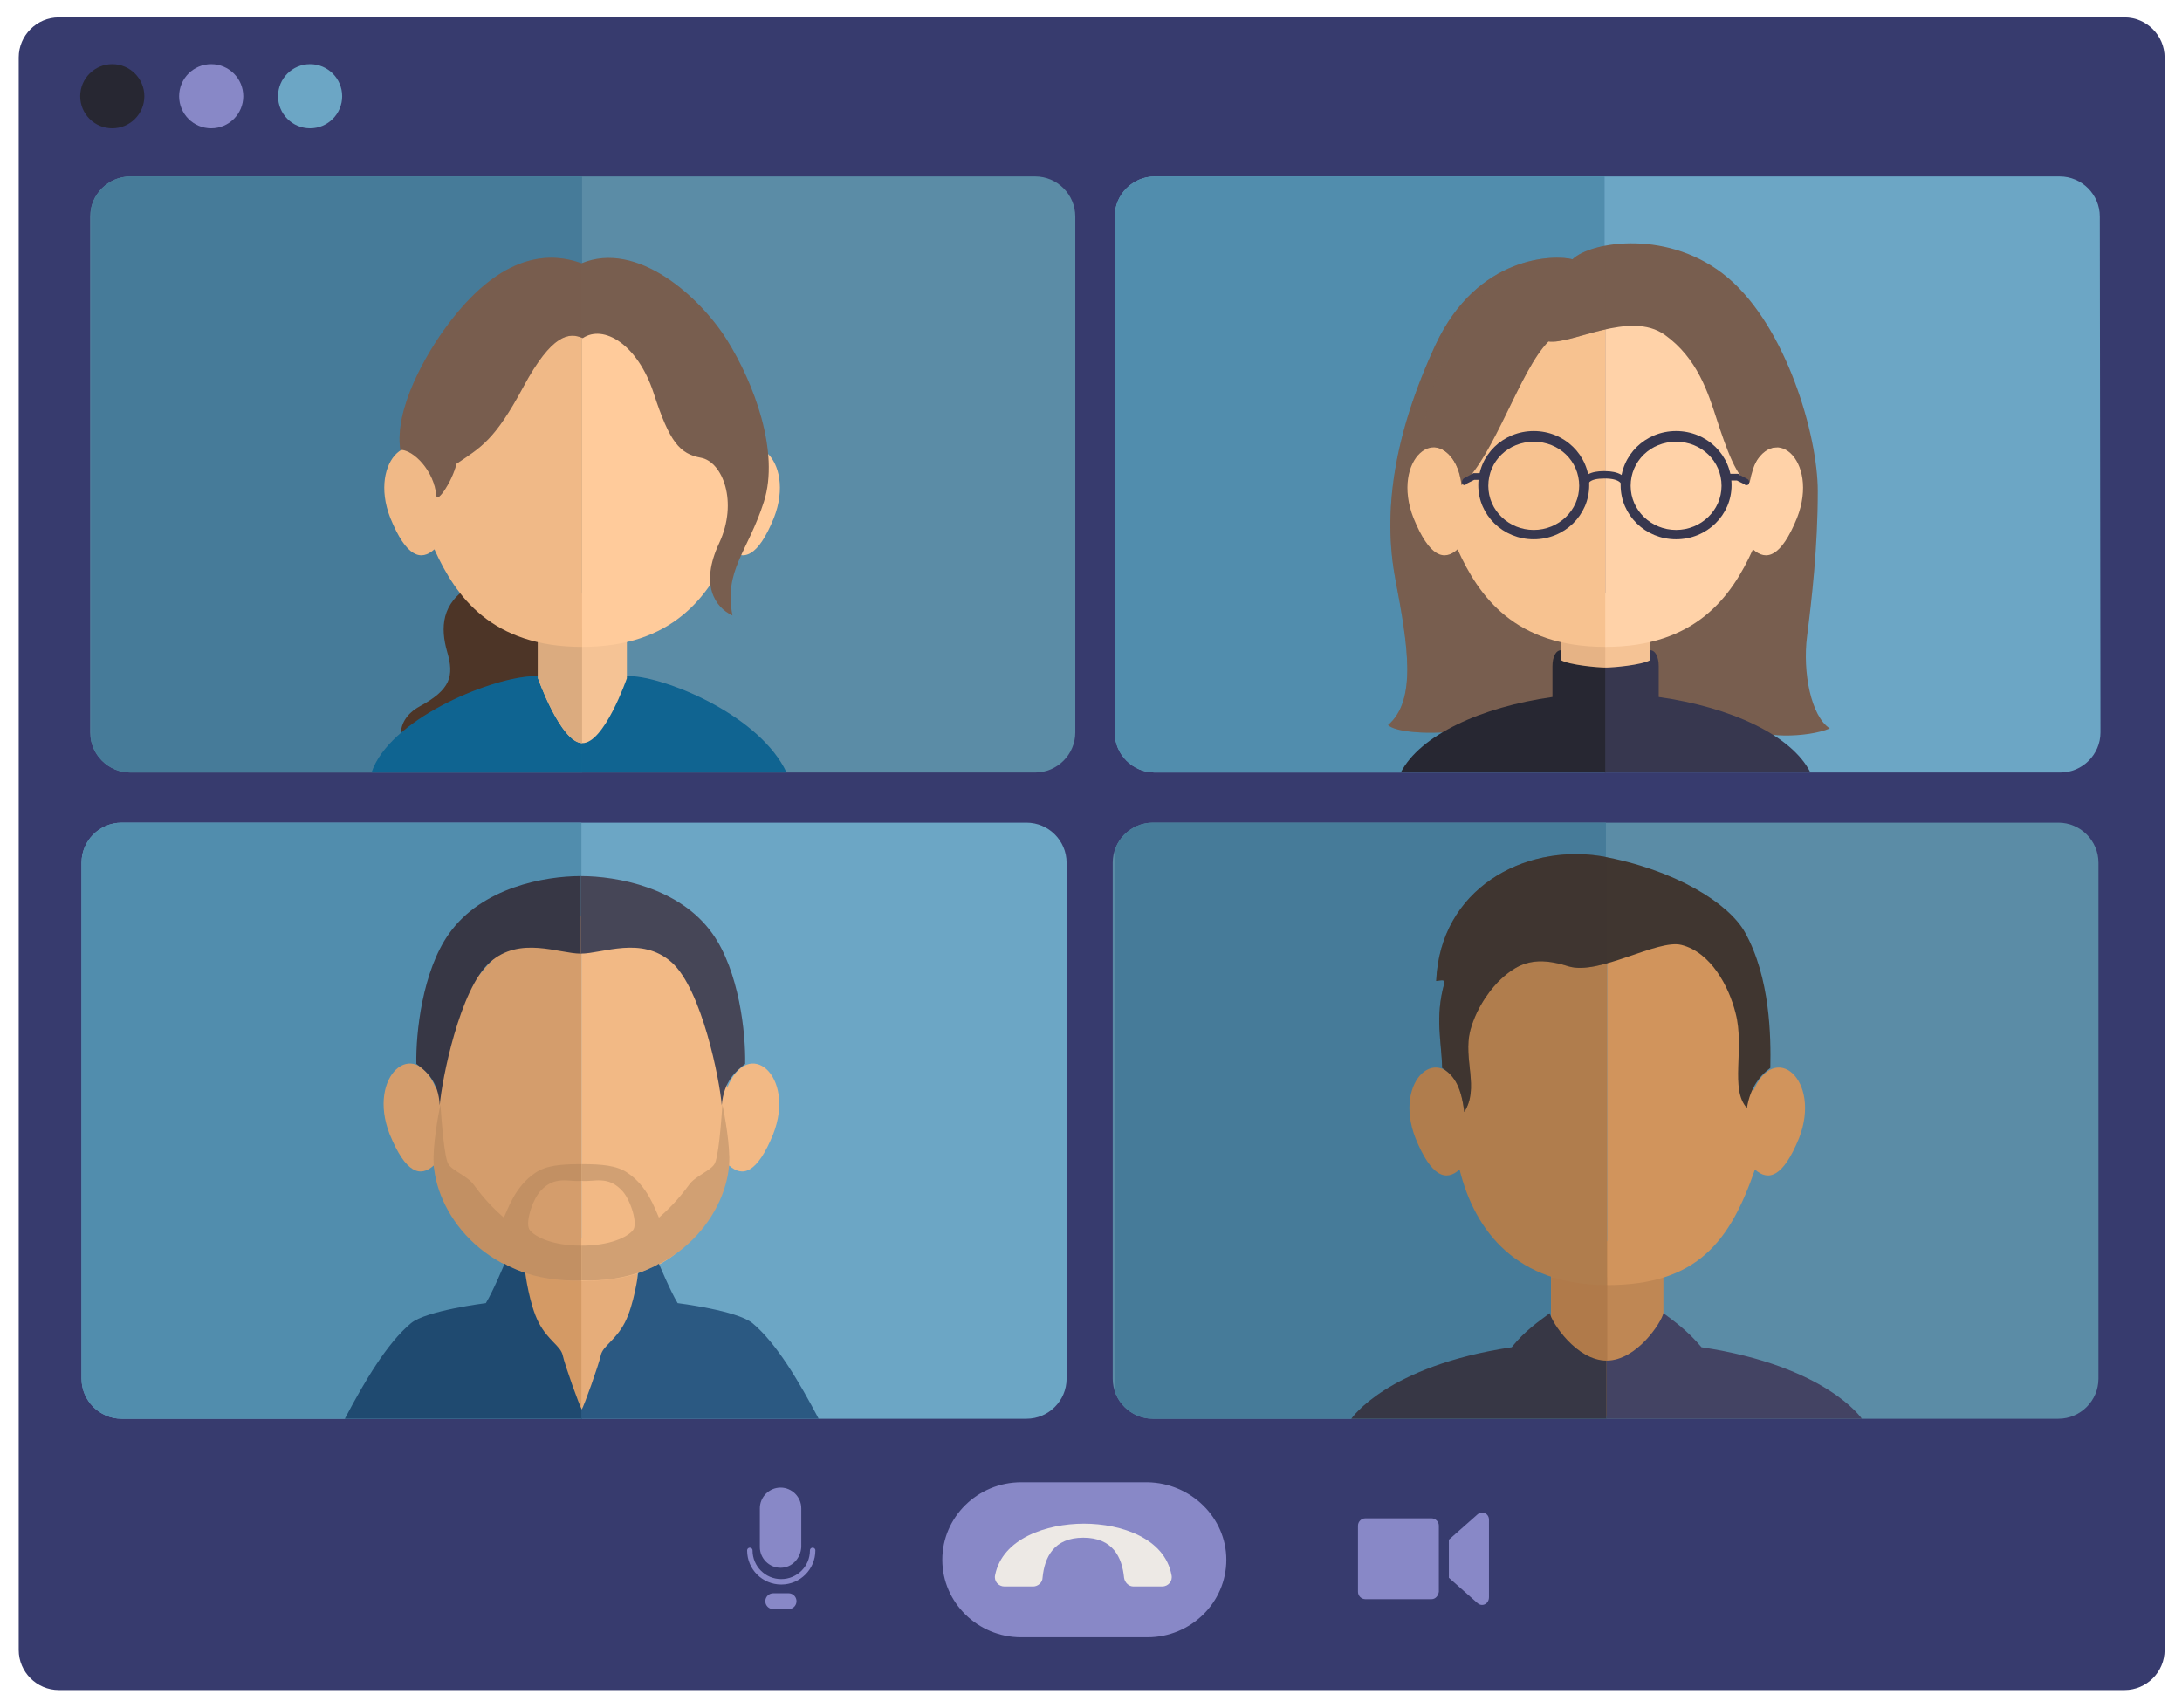 <?xml version="1.0" encoding="utf-8"?>
<!-- Generator: Adobe Illustrator 25.4.1, SVG Export Plug-In . SVG Version: 6.00 Build 0)  -->
<svg version="1.1" id="Layer_1" xmlns="http://www.w3.org/2000/svg" xmlns:xlink="http://www.w3.org/1999/xlink" x="0px" y="0px"
	 viewBox="0 0 326.5 255.6" style="enable-background:new 0 0 326.5 255.6;" xml:space="preserve">
<style type="text/css">
	.st0{fill:#373B6E;}
	.st1{fill:#272732;}
	.st2{fill:#8888C7;}
	.st3{fill:#6CA6C5;}
	.st4{fill:none;stroke:#8888C7;stroke-width:0.813;stroke-linecap:round;stroke-miterlimit:10;}
	.st5{fill:none;stroke:#8888C7;stroke-width:2.365;stroke-linecap:round;stroke-miterlimit:10;}
	.st6{fill:#EDE9E5;}
	.st7{fill:#5B8CA6;}
	.st8{clip-path:url(#SVGID_00000156561226047435503200000000925122849329659834_);}
	.st9{fill:#467B99;}
	.st10{clip-path:url(#SVGID_00000124840485899570269680000013594105907417892765_);}
	.st11{fill:#518DAD;}
	.st12{clip-path:url(#SVGID_00000062184150979472747590000014939230920399724477_);}
	.st13{clip-path:url(#SVGID_00000126302726677132123010000013456939751784288398_);}
	.st14{fill:#785E4F;}
	.st15{opacity:0.4;clip-path:url(#SVGID_00000140719122333636985270000011864393788762818203_);}
	.st16{fill:#F5C395;}
	.st17{clip-path:url(#SVGID_00000051366832105632449660000017031150241895343539_);}
	.st18{fill:#E6B385;}
	.st19{fill:#F7C290;}
	.st20{fill:#FFD2A8;}
	.st21{opacity:0.4;clip-path:url(#SVGID_00000164473077538567169240000000970730215960433086_);}
	.st22{fill:#37374F;}
	.st23{fill:#4D3527;}
	.st24{fill:#106491;}
	
		.st25{opacity:0.3;clip-path:url(#SVGID_00000183233076645051023760000013173855064414436765_);fill:#106491;enable-background:new    ;}
	.st26{clip-path:url(#SVGID_00000145029509975181591590000009793315762983575994_);fill:#DBAB7F;}
	.st27{fill:#F0B987;}
	.st28{fill:#FFCB9B;}
	
		.st29{opacity:0.4;clip-path:url(#SVGID_00000008846030259071393340000009465639855041336201_);fill:#785E4F;enable-background:new    ;}
	.st30{fill:#E6AD7A;}
	.st31{clip-path:url(#SVGID_00000104683753452262290930000018344707213098657193_);fill:#D49A65;}
	.st32{fill:#D49D6C;}
	.st33{fill:#F2B985;}
	.st34{fill:#373745;}
	.st35{fill:#464657;}
	.st36{fill:#C29063;}
	.st37{fill:#D1A073;}
	.st38{fill:#1F4A70;}
	.st39{fill:#2B5982;}
	.st40{fill:#BF8754;}
	.st41{clip-path:url(#SVGID_00000081641970698367914920000015878513496890125500_);fill:#B07A4A;}
	.st42{fill:#B07D4D;}
	.st43{fill:#D1945C;}
	.st44{fill:#403630;}
	
		.st45{opacity:0.4;clip-path:url(#SVGID_00000057130607927960702280000013451744058527432322_);fill:#403630;enable-background:new    ;}
	.st46{fill:#434363;}
</style>
<g>
	<g id="XMLID_00000021096542663919954690000003878442801929837495_">
		<path class="st0" d="M323.9,246.9c0,3.3-2.7,6-6,6H8.8c-3.3,0-6-2.7-6-6V8.6c0-3.3,2.7-6,6-6h309.1c3.3,0,6,2.7,6,6V246.9z"/>
	</g>
	<circle class="st1" cx="16.8" cy="14.4" r="4.8"/>
	<circle class="st2" cx="31.6" cy="14.4" r="4.8"/>
	<circle class="st3" cx="46.4" cy="14.4" r="4.8"/>
	<g>
		<path class="st2" d="M116.8,234.6L116.8,234.6c-1.7,0-3.1-1.4-3.1-3.1v-5.8c0-1.7,1.4-3.1,3.1-3.1l0,0c1.7,0,3.1,1.4,3.1,3.1v5.8
			C119.8,233.2,118.5,234.6,116.8,234.6z"/>
		<path class="st4" d="M121.6,232c0,2.6-2.1,4.7-4.7,4.7s-4.7-2.1-4.7-4.7"/>
		<line class="st5" x1="115.7" y1="239.6" x2="118" y2="239.6"/>
	</g>
	<g>
		<path class="st2" d="M214.2,239.3h-9.9c-0.6,0-1.1-0.5-1.1-1.1v-9.9c0-0.6,0.5-1.1,1.1-1.1h9.9c0.6,0,1.1,0.5,1.1,1.1v9.9
			C215.2,238.8,214.8,239.3,214.2,239.3z"/>
		<path class="st2" d="M221.1,239.9l-4.3-3.8v-5.7l4.3-3.8c0.7-0.6,1.7-0.1,1.7,0.8V239C222.8,240,221.8,240.5,221.1,239.9z"/>
	</g>
	<g>
		<g>
			<path class="st2" d="M183.5,233.4c0,6.4-5.3,11.6-11.8,11.6h-18.9c-6.5,0-11.8-5.2-11.8-11.6s5.3-11.6,11.8-11.6h18.9
				C178.2,221.9,183.5,227.1,183.5,233.4z"/>
		</g>
		<path class="st6" d="M162.2,228L162.2,228L162.2,228L162.2,228L162.2,228c-5.6,0-12.2,2.2-13.3,7.7c-0.2,0.9,0.5,1.7,1.4,1.7h4.3
			c0.7,0,1.4-0.6,1.4-1.3c0.3-3.1,1.7-6,6.1-6c4.4,0,5.8,2.9,6.1,6c0.1,0.7,0.7,1.3,1.4,1.3h4.3c0.9,0,1.6-0.8,1.4-1.7
			C174.3,230.2,167.8,228,162.2,228z"/>
	</g>
	<g>
		<g>
			<path id="SVGID_1_" class="st7" d="M160.9,109.6c0,3.3-2.7,6-6,6H19.5c-3.3,0-6-2.7-6-6V32.4c0-3.3,2.7-6,6-6h135.4
				c3.3,0,6,2.7,6,6V109.6z"/>
		</g>
		<g>
			<g>
				<g>
					<defs>
						<path id="SVGID_00000076591973977120833560000003594631613927795384_" d="M160.9,109.6c0,3.3-2.7,6-6,6H19.5c-3.3,0-6-2.7-6-6
							V32.4c0-3.3,2.7-6,6-6h135.4c3.3,0,6,2.7,6,6V109.6z"/>
					</defs>
					<clipPath id="SVGID_00000124138358593920909610000005504903500616881587_">
						<use xlink:href="#SVGID_00000076591973977120833560000003594631613927795384_"  style="overflow:visible;"/>
					</clipPath>
					<g style="clip-path:url(#SVGID_00000124138358593920909610000005504903500616881587_);">
						<rect x="13.6" y="23.4" class="st9" width="73.5" height="95.3"/>
					</g>
				</g>
			</g>
		</g>
	</g>
	<g>
		<g>
			<path id="SVGID_00000168081621369711648260000000038268160060266371_" class="st3" d="M159.6,206.3c0,3.3-2.7,6-6,6H18.2
				c-3.3,0-6-2.7-6-6v-77.2c0-3.3,2.7-6,6-6h135.4c3.3,0,6,2.7,6,6L159.6,206.3L159.6,206.3z"/>
		</g>
		<g>
			<g>
				<g>
					<defs>
						<path id="SVGID_00000160900868171065667390000004429454728425154970_" d="M159.6,206.3c0,3.3-2.7,6-6,6H18.2c-3.3,0-6-2.7-6-6
							v-77.2c0-3.3,2.7-6,6-6h135.4c3.3,0,6,2.7,6,6L159.6,206.3L159.6,206.3z"/>
					</defs>
					<clipPath id="SVGID_00000078006686856191808250000006181359933715283352_">
						<use xlink:href="#SVGID_00000160900868171065667390000004429454728425154970_"  style="overflow:visible;"/>
					</clipPath>
					<g style="clip-path:url(#SVGID_00000078006686856191808250000006181359933715283352_);">
						<rect x="10.6" y="122" class="st11" width="76.4" height="91.8"/>
					</g>
				</g>
			</g>
		</g>
	</g>
	<g>
		<g>
			<path id="SVGID_00000087383566931265930100000007113393903827472297_" class="st3" d="M314.3,109.6c0,3.3-2.7,6-6,6H172.8
				c-3.3,0-6-2.7-6-6V32.4c0-3.3,2.7-6,6-6h135.4c3.3,0,6,2.7,6,6L314.3,109.6L314.3,109.6z"/>
		</g>
		<g>
			<g>
				<g>
					<defs>
						<path id="SVGID_00000063628110907004432570000008752721250802824083_" d="M314.3,109.6c0,3.3-2.7,6-6,6H172.8
							c-3.3,0-6-2.7-6-6V32.4c0-3.3,2.7-6,6-6h135.4c3.3,0,6,2.7,6,6L314.3,109.6L314.3,109.6z"/>
					</defs>
					<clipPath id="SVGID_00000039819251364563899080000012059127468067756464_">
						<use xlink:href="#SVGID_00000063628110907004432570000008752721250802824083_"  style="overflow:visible;"/>
					</clipPath>
					<g style="clip-path:url(#SVGID_00000039819251364563899080000012059127468067756464_);">
						<rect x="166.6" y="23.3" class="st11" width="73.5" height="95.3"/>
					</g>
				</g>
			</g>
		</g>
	</g>
	<g>
		<g>
			<path id="SVGID_00000089551772340789179070000002408076555700242574_" class="st7" d="M314,206.3c0,3.3-2.7,6-6,6H172.5
				c-3.3,0-6-2.7-6-6v-77.2c0-3.3,2.7-6,6-6H308c3.3,0,6,2.7,6,6V206.3z"/>
		</g>
		<g>
			<g>
				<g>
					<defs>
						<path id="SVGID_00000053507893459492456500000004276038669577377935_" d="M314,206.3c0,3.3-2.7,6-6,6H172.5c-3.3,0-6-2.7-6-6
							v-77.2c0-3.3,2.7-6,6-6H308c3.3,0,6,2.7,6,6V206.3z"/>
					</defs>
					<clipPath id="SVGID_00000164508194578645127390000011438238839930292376_">
						<use xlink:href="#SVGID_00000053507893459492456500000004276038669577377935_"  style="overflow:visible;"/>
					</clipPath>
					<g style="clip-path:url(#SVGID_00000164508194578645127390000011438238839930292376_);">
						<rect x="166.8" y="120" class="st9" width="73.5" height="95.3"/>
					</g>
				</g>
			</g>
		</g>
	</g>
	<g>
		<g>
			<g>
				<path id="SVGID_00000032634236625421976450000002429793964280672678_" class="st14" d="M261.7,108.5c-5.7,2.8-33.6,2.7-41.5,0.4
					c-2.7,1-10.8,1.1-12.5-0.4c4.3-3.7,3-11.8,1.1-21.8s-0.3-21.5,6-35.1c6.3-13.5,17.9-13.5,20.5-12.8c2.8-2.7,14.6-4.6,23.3,2.8
					S272,65.1,272,73.5s-0.9,16.2-1.6,21.7c-0.7,5.4,0.6,12,3.4,13.8C270.6,110.4,262.8,110.6,261.7,108.5z"/>
			</g>
			<g>
				<g>
					<g>
						<defs>
							<path id="SVGID_00000040560904490953753700000016413585834591210659_" d="M261.7,108.5c-5.7,2.8-33.6,2.7-41.5,0.4
								c-2.7,1-10.8,1.1-12.5-0.4c4.3-3.7,3-11.8,1.1-21.8s-0.3-21.5,6-35.1c6.3-13.5,17.9-13.5,20.5-12.8
								c2.8-2.7,14.6-4.6,23.3,2.8S272,65.1,272,73.5s-0.9,16.2-1.6,21.7c-0.7,5.4,0.6,12,3.4,13.8
								C270.6,110.4,262.8,110.6,261.7,108.5z"/>
						</defs>
						<clipPath id="SVGID_00000158018584716772346300000007301640298845396412_">
							<use xlink:href="#SVGID_00000040560904490953753700000016413585834591210659_"  style="overflow:visible;"/>
						</clipPath>
						<g style="opacity:0.4;clip-path:url(#SVGID_00000158018584716772346300000007301640298845396412_);">
							<rect x="204.6" y="34.8" class="st14" width="35.5" height="79.9"/>
						</g>
					</g>
				</g>
			</g>
		</g>
		<g>
			<g>
				<path id="SVGID_00000093862214935728305290000002898339490551276964_" class="st16" d="M246.9,101.5c0,0-3.4,9.8-6.7,9.7
					c-3.2-0.1-6.6-9.7-6.6-9.7V88.8h13.3V101.5z"/>
			</g>
			<g>
				<g>
					<g>
						<defs>
							<path id="SVGID_00000098198463386026143950000013415937801542917053_" d="M246.9,101.5c0,0-3.4,9.8-6.7,9.7
								c-3.2-0.1-6.6-9.7-6.6-9.7V88.8h13.3V101.5z"/>
						</defs>
						<clipPath id="SVGID_00000008851855815569286240000016114594668648422563_">
							<use xlink:href="#SVGID_00000098198463386026143950000013415937801542917053_"  style="overflow:visible;"/>
						</clipPath>
						<g style="clip-path:url(#SVGID_00000008851855815569286240000016114594668648422563_);">
							<rect x="231.9" y="94.1" class="st18" width="8.3" height="18.2"/>
						</g>
					</g>
				</g>
			</g>
		</g>
		<g>
			<path class="st19" d="M218.4,70.6c-3.2-7.9-10.3-1.8-6.9,6.9c2.4,5.9,4.6,6.5,6.6,4.7c3.2,7.1,8.6,14.6,22.1,14.6v-52
				C229.1,44.7,218.3,59.5,218.4,70.6z"/>
		</g>
		<g>
			<path class="st20" d="M262,70.6c3.2-7.9,10.3-1.8,6.9,6.9c-2.4,5.9-4.6,6.5-6.6,4.7c-3.2,7.1-8.6,14.6-22.1,14.6v-52
				C251.4,44.7,262.2,59.5,262,70.6z"/>
		</g>
		<g>
			<g>
				<path id="SVGID_00000148639151091701349990000001223138761262525081_" class="st14" d="M231.7,51.1c3.5,0.5,12.2-4.7,17.4-1
					c4.9,3.5,6.5,8.7,7.8,12.7c1.3,4,3.1,9.2,4.9,9.4c0.6-2.9,1.5-5.2,4.1-5.3c0-5.4,0.5-13.7-5.9-22.3c-4.6-6.3-16.6-10.2-24.5-5
					c-3.9-1.2-11.2,0.6-16,7.5s-7.1,18.4-6.8,20.1c2.3-1.2,5.4,0.4,6,5.4C223.7,68.1,227.4,55.4,231.7,51.1z"/>
			</g>
			<g>
				<g>
					<g>
						<defs>
							<path id="SVGID_00000130607382168905910380000008445771496237547704_" d="M231.7,51.1c3.5,0.5,12.2-4.7,17.4-1
								c4.9,3.5,6.5,8.7,7.8,12.7c1.3,4,3.1,9.2,4.9,9.4c0.6-2.9,1.5-5.2,4.1-5.3c0-5.4,0.5-13.7-5.9-22.3
								c-4.6-6.3-16.6-10.2-24.5-5c-3.9-1.2-11.2,0.6-16,7.5s-7.1,18.4-6.8,20.1c2.3-1.2,5.4,0.4,6,5.4
								C223.7,68.1,227.4,55.4,231.7,51.1z"/>
						</defs>
						<clipPath id="SVGID_00000183970791596624213560000016054471464423896461_">
							<use xlink:href="#SVGID_00000130607382168905910380000008445771496237547704_"  style="overflow:visible;"/>
						</clipPath>
						<g style="opacity:0.4;clip-path:url(#SVGID_00000183970791596624213560000016054471464423896461_);">
							<rect x="210.1" y="36.8" class="st14" width="30.1" height="39.9"/>
						</g>
					</g>
				</g>
			</g>
		</g>
		<g>
			<path class="st1" d="M209.6,115.6h30.7V99.9c-1.3,0-5.5-0.4-6.7-1.1v-1.5c-0.8,0-1.3,1-1.3,2.4s0,4.6,0,4.6
				C221.6,105.8,212.5,110,209.6,115.6z"/>
		</g>
		<g>
			<path class="st22" d="M270.9,115.6h-30.7V99.9c1.3,0,5.5-0.4,6.7-1.1v-1.5c0.8,0,1.3,1,1.3,2.4s0,4.6,0,4.6
				C258.9,105.8,268.1,110,270.9,115.6z"/>
		</g>
		<g>
			<path class="st22" d="M229.5,80.7c-4.6,0-8.3-3.6-8.3-8.1s3.7-8.1,8.3-8.1s8.3,3.6,8.3,8.1S234.1,80.7,229.5,80.7z M229.5,66.1
				c-3.8,0-6.8,2.9-6.8,6.6s3.1,6.6,6.8,6.6s6.8-2.9,6.8-6.6S233.3,66.1,229.5,66.1z"/>
		</g>
		<g>
			<path class="st22" d="M250.8,80.7c-4.6,0-8.3-3.6-8.3-8.1s3.7-8.1,8.3-8.1s8.3,3.6,8.3,8.1S255.4,80.7,250.8,80.7z M250.8,66.1
				c-3.8,0-6.8,2.9-6.8,6.6s3.1,6.6,6.8,6.6s6.8-2.9,6.8-6.6S254.6,66.1,250.8,66.1z"/>
		</g>
		<g>
			<path class="st22" d="M243.2,73.2c-0.2,0-0.5-0.2-0.5-0.4c0-0.3-0.2-1.2-2.6-1.2c-2.4,0-2.5,0.8-2.6,1.2c0,0.3-0.3,0.5-0.6,0.4
				c-0.3,0-0.5-0.3-0.4-0.6c0.3-2.1,2.8-2.1,3.6-2.1c2.1,0,3.3,0.7,3.5,2.1C243.8,72.9,243.6,73.1,243.2,73.2
				C243.3,73.2,243.3,73.2,243.2,73.2z"/>
		</g>
		<g>
			<path class="st22" d="M219.2,72.6c-0.2,0-0.4-0.1-0.4-0.3c-0.1-0.2,0-0.5,0.2-0.7l1.3-0.7c0.1,0,0.1-0.1,0.2-0.1h1.6
				c0.3,0,0.5,0.2,0.5,0.5s-0.2,0.5-0.5,0.5h-1.5l-1.2,0.6C219.3,72.6,219.2,72.6,219.2,72.6z"/>
		</g>
		<g>
			<path class="st22" d="M261.3,72.6c-0.1,0-0.2,0-0.2-0.1l-1.2-0.6h-1.5c-0.3,0-0.5-0.2-0.5-0.5s0.2-0.5,0.5-0.5h1.6
				c0.1,0,0.2,0,0.2,0.1l1.3,0.7c0.2,0.1,0.3,0.4,0.2,0.7C261.7,72.5,261.5,72.6,261.3,72.6z"/>
		</g>
	</g>
	<g>
		<path class="st23" d="M70.4,87.7c-4.4,2.5-4.5,6.3-3.5,9.8c1.1,3.7,0.5,5.7-4.1,8.2c-4,2.2-3.3,6.3-0.6,7.5
			c2.7,1.3,6.7,1.4,10.8-2.1c4.1-3.6,9.5-3.6,8.3-16.2C80.5,87.9,70.4,87.7,70.4,87.7z"/>
		<g>
			<g>
				<path id="XMLID_00000022553295513674253700000014183282063706284200_" class="st24" d="M55.6,115.6c2.6-7.8,17.2-14,23.9-14.4
					c6.7-0.5,9.5-0.5,15.3,0s19,6.1,22.9,14.4H55.6z"/>
			</g>
			<g>
				<g>
					<g>
						<defs>
							<path id="SVGID_00000088095020643753998190000005420494468868174725_" d="M55.6,115.6c2.6-7.8,17.2-14,23.9-14.4
								c6.7-0.5,9.5-0.5,15.3,0s19,6.1,22.9,14.4H55.6z"/>
						</defs>
						<clipPath id="SVGID_00000102511481726132795180000011229858684801671614_">
							<use xlink:href="#SVGID_00000088095020643753998190000005420494468868174725_"  style="overflow:visible;"/>
						</clipPath>
						
							<rect x="55.1" y="99.9" style="opacity:0.3;clip-path:url(#SVGID_00000102511481726132795180000011229858684801671614_);fill:#106491;enable-background:new    ;" width="32" height="16.8"/>
					</g>
				</g>
			</g>
		</g>
		<g>
			<g>
				<path id="XMLID_00000067222671493610796700000010816284035325746326_" class="st16" d="M93.8,101.5c0,0-3.4,9.8-6.7,9.7
					c-3.2-0.1-6.6-9.7-6.6-9.7V88.8h13.3C93.8,88.8,93.8,101.5,93.8,101.5z"/>
			</g>
			<g>
				<g>
					<g>
						<defs>
							<path id="SVGID_00000054239473839566672310000012326935681890265240_" d="M93.8,101.5c0,0-3.4,9.8-6.7,9.7
								c-3.2-0.1-6.6-9.7-6.6-9.7V88.8h13.3C93.8,88.8,93.8,101.5,93.8,101.5z"/>
						</defs>
						<clipPath id="SVGID_00000070107112621770484530000010042378001134359711_">
							<use xlink:href="#SVGID_00000054239473839566672310000012326935681890265240_"  style="overflow:visible;"/>
						</clipPath>
						
							<rect x="78.8" y="94.1" style="clip-path:url(#SVGID_00000070107112621770484530000010042378001134359711_);fill:#DBAB7F;" width="8.3" height="18.2"/>
					</g>
				</g>
			</g>
		</g>
		<path class="st27" d="M65.3,70.6c-3.2-7.9-10.3-1.8-6.9,6.9c2.4,5.9,4.6,6.5,6.6,4.7c3.2,7.1,8.6,14.6,22.1,14.6v-52
			C75.9,44.7,65.1,59.5,65.3,70.6z"/>
		<path class="st28" d="M108.9,70.6c3.2-7.9,10.3-1.8,6.9,6.9c-2.4,5.9-4.6,6.5-6.6,4.7c-3.2,7.1-8.6,14.6-22.1,14.6v-52
			C98.2,44.7,109,59.5,108.9,70.6z"/>
		<g>
			<g>
				<path id="XMLID_00000179627535878083497970000016088446072423117447_" class="st14" d="M67,48.6c7.3-9.8,14.3-11.3,20-9.2
					c8.4-3.5,17.8,5.1,21.8,11.5s7.9,16.7,5.5,24.2s-6,10.2-4.7,17c-2.6-1.2-4.9-4.6-2-10.8c2.9-6.2,0.5-12.2-2.7-12.8
					s-4.7-2.3-7.1-9.7c-2.4-7.3-7.5-10.3-10.6-8.2c-2-0.9-4.6-0.7-8.9,7.3s-6.3,9-10,11.5c-0.7,2.8-2.9,5.9-3,4.8
					c-0.3-3.7-3.4-6.9-5.4-6.9C59,61.2,63.7,53,67,48.6z"/>
			</g>
			<g>
				<g>
					<g>
						<defs>
							<path id="SVGID_00000030449607035954238810000006620043595861037208_" d="M67,48.6c7.3-9.8,14.3-11.3,20-9.2
								c8.4-3.5,17.8,5.1,21.8,11.5s7.9,16.7,5.5,24.2s-6,10.2-4.7,17c-2.6-1.2-4.9-4.6-2-10.8c2.9-6.2,0.5-12.2-2.7-12.8
								s-4.7-2.3-7.1-9.7c-2.4-7.3-7.5-10.3-10.6-8.2c-2-0.9-4.6-0.7-8.9,7.3s-6.3,9-10,11.5c-0.7,2.8-2.9,5.9-3,4.8
								c-0.3-3.7-3.4-6.9-5.4-6.9C59,61.2,63.7,53,67,48.6z"/>
						</defs>
						<clipPath id="SVGID_00000072266635890755146730000014737994866772592812_">
							<use xlink:href="#SVGID_00000030449607035954238810000006620043595861037208_"  style="overflow:visible;"/>
						</clipPath>
						
							<rect x="58.7" y="38.2" style="opacity:0.4;clip-path:url(#SVGID_00000072266635890755146730000014737994866772592812_);fill:#785E4F;enable-background:new    ;" width="28.3" height="37.8"/>
					</g>
				</g>
			</g>
		</g>
	</g>
	<g>
		<g>
			<g>
				<path id="XMLID_00000121999322709578232830000008007591963583129500_" class="st30" d="M95.4,197.9c0,0-4.3,13.6-8.5,13.5
					c-4.1-0.1-8.3-13.5-8.3-13.5v-12.7h16.8C95.4,185.2,95.4,197.9,95.4,197.9z"/>
			</g>
			<g>
				<g>
					<g>
						<defs>
							<path id="SVGID_00000006665956004444088690000005696401686291058307_" d="M95.4,197.9c0,0-4.3,13.6-8.5,13.5
								c-4.1-0.1-8.3-13.5-8.3-13.5v-12.7h16.8C95.4,185.2,95.4,197.9,95.4,197.9z"/>
						</defs>
						<clipPath id="SVGID_00000022533180574527447800000008052729712772808578_">
							<use xlink:href="#SVGID_00000006665956004444088690000005696401686291058307_"  style="overflow:visible;"/>
						</clipPath>
						
							<rect x="76.5" y="190.5" style="clip-path:url(#SVGID_00000022533180574527447800000008052729712772808578_);fill:#D49A65;" width="10.5" height="21.7"/>
					</g>
				</g>
			</g>
		</g>
		<path class="st32" d="M65.2,162.8c-3.2-7.9-10.3-1.8-6.9,6.9c2.4,5.9,4.6,6.5,6.6,4.7c2.3,9.3,8.6,17.3,22.1,17.3V137
			C75.9,136.9,65,151.7,65.2,162.8z"/>
		<path class="st33" d="M108.8,162.8c3.2-7.9,10.3-1.8,6.9,6.9c-2.4,5.9-4.6,6.5-6.6,4.7c-3.7,10.7-8.6,17.3-22.1,17.3V137
			C98.1,136.9,109,151.7,108.8,162.8z"/>
		<path class="st34" d="M62.3,159.2c-0.1-4.6,0.9-13.9,4.9-19.5c4.9-6.9,14.3-8.6,19.7-8.6v11.6c-3.3,0-9.1-2.7-13.6,1.3
			s-7.2,17.6-7.5,21.4C65.6,161.8,63.8,160.3,62.3,159.2z"/>
		<path class="st35" d="M111.5,159.2c0.1-4.6-0.9-13.9-4.9-19.5c-4.9-6.9-14.3-8.6-19.7-8.6v11.6c3.3,0,9.1-2.7,13.6,1.3
			s7.2,17.6,7.5,21.4C108.3,161.8,110.1,160.3,111.5,159.2z"/>
		<path class="st36" d="M87,186.4v5.2c-13.7,0.5-21.5-9.3-22.1-17.3c-0.2-2.8,0.7-7.6,1-9c0.2,2.8,0.6,8,1.2,8.9
			c0.6,1,2.9,1.8,3.8,3.1c1.6,2.2,3.2,3.8,4.5,4.9c0.6-1.3,1.7-4.7,4.7-6.7c1.6-1.1,3.8-1.3,6.9-1.3v2.5c-1.9,0.2-4-0.9-6.2,1.6
			c-1.2,1.4-2.3,4.9-1.5,5.8C80.1,185.1,82.7,186.4,87,186.4z"/>
		<path class="st37" d="M87,186.4v5.2c13.7,0.5,21.5-9.3,22.1-17.3c0.2-2.8-0.7-7.6-1-9c-0.2,2.8-0.6,8-1.2,8.9
			c-0.6,1-2.9,1.8-3.8,3.1c-1.6,2.2-3.2,3.8-4.5,4.9c-0.6-1.3-1.7-4.7-4.7-6.7c-1.6-1.1-3.8-1.3-6.9-1.3v2.5c1.9,0.2,4-0.9,6.2,1.6
			c1.2,1.4,2.3,4.9,1.5,5.8C93.9,185.1,91.3,186.4,87,186.4z"/>
		<path class="st38" d="M78.6,190.5c0,0,0.6,4.7,2,7.4s3.3,3.5,3.6,4.9c0.3,1.4,2.5,7.6,2.9,8.2v1.3H51.6c2.9-5.5,6.3-11.3,9.9-14.3
			c2.3-1.9,11.2-3,11.2-3c1.1-1.8,2.8-5.9,2.8-5.9C76.4,189.7,78.3,190.4,78.6,190.5z"/>
		<path class="st39" d="M95.5,190.5c0,0-0.6,4.7-2,7.4s-3.3,3.5-3.6,4.9c-0.3,1.4-2.5,7.6-2.9,8.2v1.3h35.5
			c-2.9-5.5-6.3-11.3-9.9-14.3c-2.3-1.9-11.2-3-11.2-3c-1.1-1.8-2.8-5.9-2.8-5.9C97.7,189.7,95.8,190.4,95.5,190.5z"/>
	</g>
	<g>
		<g>
			<g>
				<path id="XMLID_00000160873372940595057830000000047486948504430747_" class="st40" d="M248.9,198.4c0,0-4.3,13.6-8.5,13.5
					c-4.1-0.1-8.3-13.5-8.3-13.5v-12.7h16.8V198.4z"/>
			</g>
			<g>
				<g>
					<g>
						<defs>
							<path id="SVGID_00000083078829881022808170000003113532155804560316_" d="M248.9,198.4c0,0-4.3,13.6-8.5,13.5
								c-4.1-0.1-8.3-13.5-8.3-13.5v-12.7h16.8V198.4z"/>
						</defs>
						<clipPath id="SVGID_00000140012765027080339000000010773933945402232482_">
							<use xlink:href="#SVGID_00000083078829881022808170000003113532155804560316_"  style="overflow:visible;"/>
						</clipPath>
						
							<rect x="230" y="191.1" style="clip-path:url(#SVGID_00000140012765027080339000000010773933945402232482_);fill:#B07A4A;" width="10.5" height="21.7"/>
					</g>
				</g>
			</g>
		</g>
		<path class="st42" d="M218.7,163.4c-3.2-7.9-10.3-1.8-6.9,6.9c2.4,5.9,4.6,6.5,6.6,4.7c2.3,9.3,8.6,17.3,22.1,17.3v-54.7
			C229.3,137.5,218.7,141.8,218.7,163.4z"/>
		<path class="st43" d="M262.3,163.4c3.2-7.9,10.3-1.8,6.9,6.9c-2.4,5.9-4.6,6.5-6.6,4.7c-3.7,10.7-8.6,17.3-22.1,17.3v-54.7
			C251.6,137.5,262.3,141.1,262.3,163.4z"/>
		<g>
			<g>
				<path id="XMLID_00000179636064375971379190000014369589251908149903_" class="st44" d="M214.9,146.8c0.8-0.1,1.4-0.3,1.2,0.4
					c-1.4,5.1-0.4,8.6-0.3,12.6c1.5,1,2.8,2.3,3.3,6.6c2.3-3.6-0.2-7.9,0.9-12.2c1-3.7,3.3-6.5,4.6-7.7c2.8-2.6,5.4-3.4,10.1-1.9
					c4.6,1.4,13.3-4.1,16.9-3.2c4.4,1.1,7.1,6.2,8.1,10.2c1.4,5.3-0.9,11.4,1.7,14.2c0.5-3.1,2-4.9,3.5-6c0.1-4.6,0-13.5-3.8-20.3
					c-2.4-4.3-10.4-9.4-21.6-11.4C228,126.3,215.5,133,214.9,146.8z"/>
			</g>
			<g>
				<g>
					<g>
						<defs>
							<path id="SVGID_00000125576360135534306510000018344492087831087003_" d="M214.9,146.8c0.8-0.1,1.4-0.3,1.2,0.4
								c-1.4,5.1-0.4,8.6-0.3,12.6c1.5,1,2.8,2.3,3.3,6.6c2.3-3.6-0.2-7.9,0.9-12.2c1-3.7,3.3-6.5,4.6-7.7c2.8-2.6,5.4-3.4,10.1-1.9
								c4.6,1.4,13.3-4.1,16.9-3.2c4.4,1.1,7.1,6.2,8.1,10.2c1.4,5.3-0.9,11.4,1.7,14.2c0.5-3.1,2-4.9,3.5-6
								c0.1-4.6,0-13.5-3.8-20.3c-2.4-4.3-10.4-9.4-21.6-11.4C228,126.3,215.5,133,214.9,146.8z"/>
						</defs>
						<clipPath id="SVGID_00000065042652906542927690000001396431588699336368_">
							<use xlink:href="#SVGID_00000125576360135534306510000018344492087831087003_"  style="overflow:visible;"/>
						</clipPath>
						
							<rect x="211.5" y="126.4" style="opacity:0.4;clip-path:url(#SVGID_00000065042652906542927690000001396431588699336368_);fill:#403630;enable-background:new    ;" width="29" height="45.5"/>
					</g>
				</g>
			</g>
		</g>
		<path class="st34" d="M231.9,196.5c0.3,1.4,4,7.1,8.5,7.1v8.7h-38.2c0,0,5.3-7.9,24-10.7C228.2,199.1,230.3,197.7,231.9,196.5z"/>
		<path class="st46" d="M248.9,196.5c-0.3,1.4-4,7.1-8.5,7.1v8.7h38.2c0,0-5.3-7.9-24-10.7C252.5,199.1,250.5,197.7,248.9,196.5z"/>
	</g>
</g>
</svg>

